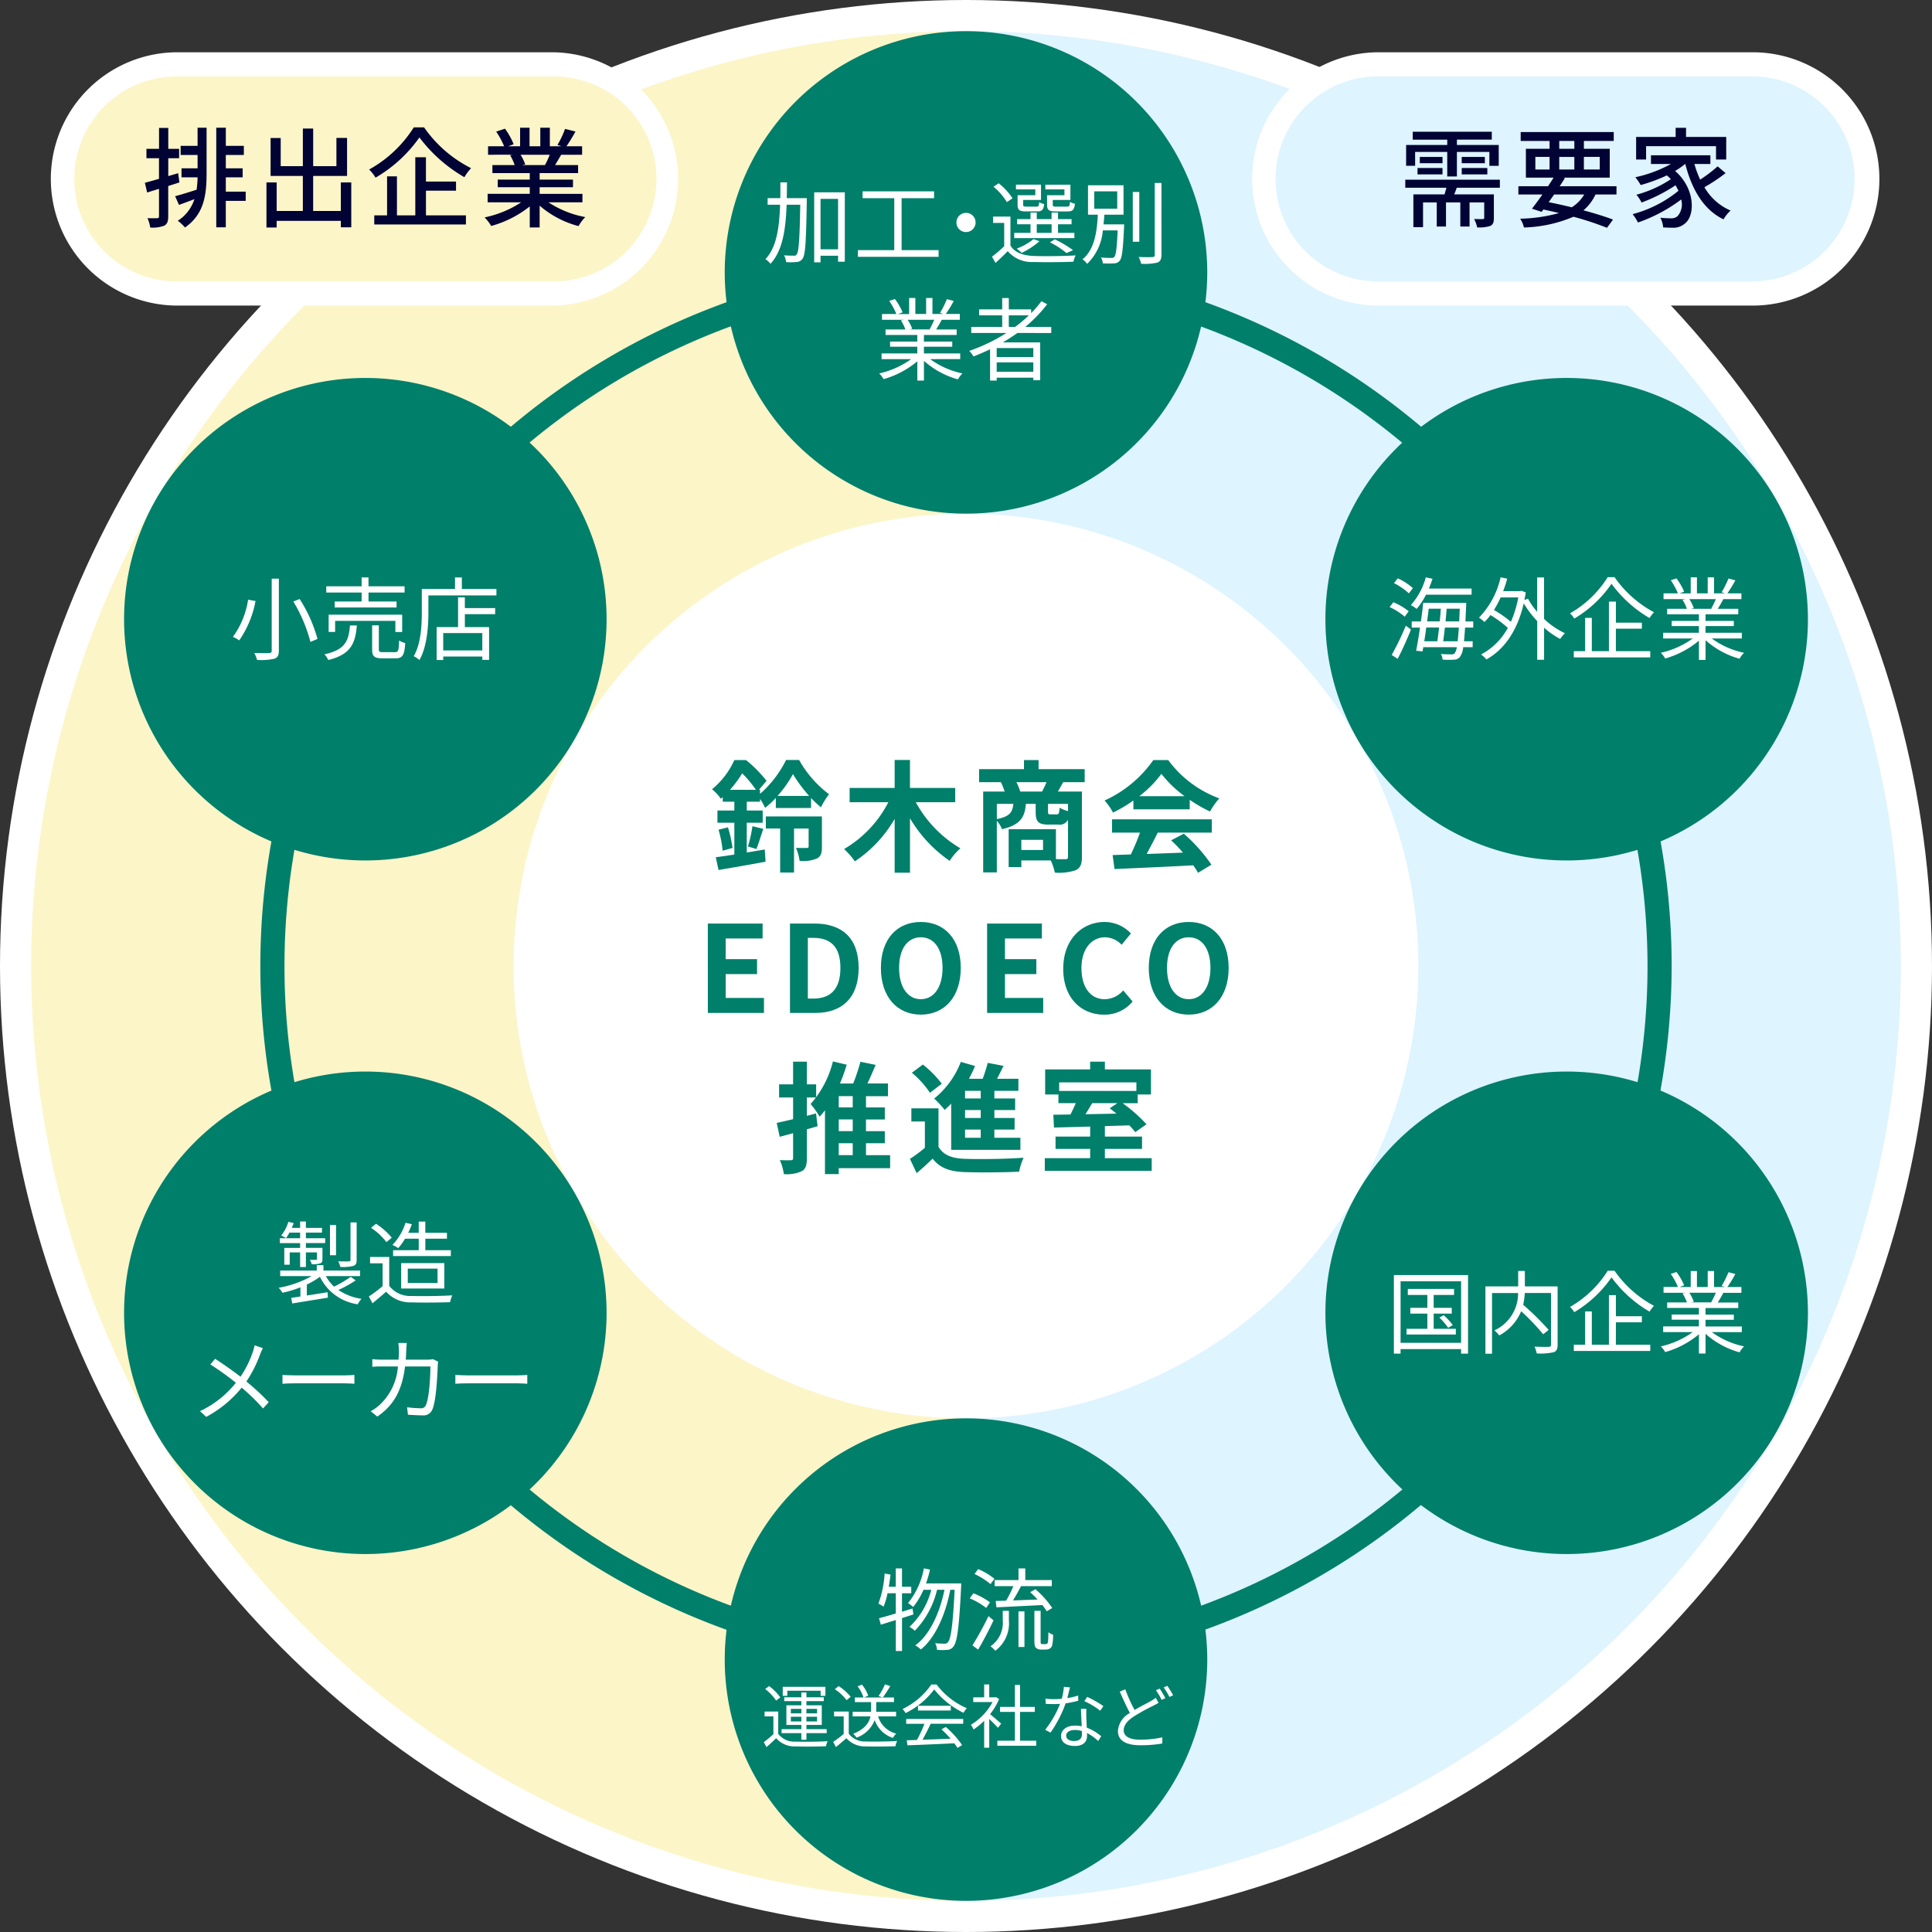 <svg xmlns="http://www.w3.org/2000/svg" xmlns:xlink="http://www.w3.org/1999/xlink" width="310" height="310" viewBox="0 0 310 310"><rect x="0" y="0" width="310" height="310" fill="#333333" stroke="none"/><defs><clipPath id="a"><rect width="300" height="300" fill="none"/></clipPath></defs><g transform="translate(10 5)"><circle cx="155" cy="155" r="155" transform="translate(-10 -5)" fill="#fff"/><g transform="translate(-5)" clip-path="url(#a)"><path d="M155,300A150,150,0,0,0,155,0Z" transform="translate(-5)" fill="#def4ff"/><path d="M150,300A150,150,0,0,1,150,0Z" fill="#fcf5c8"/><path d="M225.161,152.581A72.581,72.581,0,1,1,152.581,80a72.581,72.581,0,0,1,72.581,72.581" transform="translate(-2.581 -2.581)" fill="#fff"/><path d="M151.226,264.452A113.226,113.226,0,1,1,264.452,151.226,113.354,113.354,0,0,1,151.226,264.452m0-222.581A109.355,109.355,0,1,0,260.581,151.226,109.478,109.478,0,0,0,151.226,41.871" transform="translate(-1.226 -1.226)" fill="#007f6b"/><path d="M118.464,135.688c.949-.155,1.935-.329,2.885-.484l.135,1.955c-2.613.5-5.44.969-7.549,1.336l-.445-2.053c.832-.1,1.858-.252,2.982-.426v-5.111H113.76v-1.956h2.711v-1.413h-1.859V126.8l-.31.271a6.627,6.627,0,0,0-1.414-1.529,12.989,12.989,0,0,0,3.583-4.685h1.877a20.386,20.386,0,0,1,3.29,3.33l-1.218,1.432h.173v.658a17.622,17.622,0,0,0,4.183-5.44h2.09a17.552,17.552,0,0,0,4.8,5.5,12.811,12.811,0,0,0-1.3,2.09,16.006,16.006,0,0,1-1.588-1.49v1.606H123.13v-1.626a13.365,13.365,0,0,1-1.724,1.606,8.266,8.266,0,0,0-.813-1.432v.445h-2.129v1.413h2.556v1.956h-2.556Zm-3.02-4.046a19.951,19.951,0,0,1,.736,3.311l-1.588.445a17.8,17.8,0,0,0-.658-3.369Zm4.492-6.02a17.96,17.96,0,0,0-2.208-2.633,17.931,17.931,0,0,1-1.955,2.633Zm-1.278,9.1a22.617,22.617,0,0,0,.717-3.253l1.741.426c-.387,1.143-.773,2.4-1.1,3.233Zm11.867.039c0,.987-.155,1.568-.832,1.9a5.821,5.821,0,0,1-2.749.368,8.223,8.223,0,0,0-.582-2.09c.717.039,1.472.019,1.7.019.252,0,.329-.058.329-.252v-2.865h-2.342V138.9h-2.227v-7.066h-2.3V129.9h9Zm-2.053-8.15a23.9,23.9,0,0,1-2.595-3.5,19.176,19.176,0,0,1-2.477,3.5Z" transform="translate(-3.642 -3.898)" fill="#007f6b"/><path d="M146.292,127.615a19.217,19.217,0,0,0,7.163,7.4,9.037,9.037,0,0,0-1.723,2.013,21.482,21.482,0,0,1-6.37-6.834v8.731H142.9v-8.634a20.442,20.442,0,0,1-6.389,6.815,11.936,11.936,0,0,0-1.723-1.975,18.472,18.472,0,0,0,7.1-7.511h-6.214V125.33H142.9v-4.491h2.458v4.491h7.26v2.285Z" transform="translate(-4.348 -3.898)" fill="#007f6b"/><path d="M170.666,124.4c-.31.561-.6,1.085-.852,1.51h3.853V136.4c0,1.142-.232,1.761-.987,2.129a8.623,8.623,0,0,1-3.349.387,9.3,9.3,0,0,0-.658-1.955h-4.724v1.064h-2.033v-6.078H169.5v4.8c.677.019,1.277.019,1.511.019.328,0,.425-.1.425-.387v-5.943a1.489,1.489,0,0,1-1.548.774h-1.568c-1.724,0-2.071-.523-2.071-2.091v-1.239h-1.569c-.174,2.149-.89,3.388-3.832,4.065a4.693,4.693,0,0,0-.833-1.355v8.285h-2.188V125.912h3.446a12.736,12.736,0,0,0-.6-1.51h-3.5v-2.09h7.2v-1.453h2.342v1.453h7.4v2.09Zm-10.647,5.925c2.072-.406,2.517-1.1,2.652-2.44h-2.652Zm7.259-4.415c.232-.465.5-1.006.716-1.51h-4.84a9.285,9.285,0,0,1,.62,1.51Zm.155,7.744h-3.485v1.626h3.485Zm4.007-5.769h-3.213v1.219c0,.406.058.465.387.465h1.006c.329,0,.406-.135.465-1.065a5.6,5.6,0,0,0,1.354.542Z" transform="translate(-5.07 -3.899)" fill="#007f6b"/><path d="M182.6,127.345a22.312,22.312,0,0,1-3.272,1.936,9,9,0,0,0-1.355-1.936,19.218,19.218,0,0,0,7.82-6.485h2.4A17.717,17.717,0,0,0,196.383,127a11.9,11.9,0,0,0-1.49,2.111,23.353,23.353,0,0,1-3.253-1.878v1.53H182.6Zm-3.426,3.02h16.009v2.13H186.51c-.561,1.142-1.2,2.342-1.781,3.426,1.858-.058,3.852-.135,5.826-.213a23.07,23.07,0,0,0-1.9-1.974l2.033-1.065a26.071,26.071,0,0,1,4.433,4.975l-2.149,1.3a10.263,10.263,0,0,0-.774-1.2c-4.549.253-9.331.445-12.622.6l-.31-2.246,2.924-.1a37.173,37.173,0,0,0,1.471-3.5h-4.49Zm11.634-3.717a18.793,18.793,0,0,1-3.717-3.582,17.549,17.549,0,0,1-3.543,3.582Z" transform="translate(-5.741 -3.899)" fill="#007f6b"/><path d="M112.193,147.96h8.789v2.4h-5.924v3.311h5.033v2.4h-5.033V159.9H121.2v2.4h-9Z" transform="translate(-3.619 -4.773)" fill="#007f6b"/><path d="M125.817,147.96h3.93c4.375,0,7.086,2.284,7.086,7.125,0,4.82-2.711,7.22-6.931,7.22h-4.085ZM129.573,160c2.672,0,4.336-1.432,4.336-4.917,0-3.5-1.665-4.821-4.336-4.821h-.89V160Z" transform="translate(-4.059 -4.773)" fill="#007f6b"/><path d="M140.889,155.076c0-4.665,2.615-7.376,6.407-7.376s6.409,2.73,6.409,7.376-2.615,7.492-6.409,7.492-6.407-2.846-6.407-7.492m9.893,0c0-3.078-1.355-4.917-3.486-4.917s-3.484,1.839-3.484,4.917c0,3.059,1.355,5.014,3.484,5.014s3.486-1.955,3.486-5.014" transform="translate(-4.545 -4.765)" fill="#007f6b"/><path d="M158.5,147.96h8.789v2.4h-5.924v3.311H166.4v2.4h-5.033V159.9H167.5v2.4h-9Z" transform="translate(-5.113 -4.773)" fill="#007f6b"/><path d="M171.124,155.191c0-4.724,3.04-7.491,6.66-7.491a5.845,5.845,0,0,1,4.2,1.839l-1.49,1.82a3.775,3.775,0,0,0-2.654-1.2c-2.168,0-3.794,1.859-3.794,4.936,0,3.117,1.471,5,3.736,5a3.95,3.95,0,0,0,2.961-1.414l1.511,1.781a5.8,5.8,0,0,1-4.57,2.111c-3.619,0-6.562-2.595-6.562-7.376" transform="translate(-5.52 -4.765)" fill="#007f6b"/><path d="M185.307,155.076c0-4.665,2.615-7.376,6.407-7.376s6.409,2.73,6.409,7.376-2.615,7.492-6.409,7.492-6.407-2.846-6.407-7.492m9.893,0c0-3.078-1.355-4.917-3.486-4.917s-3.484,1.839-3.484,4.917c0,3.059,1.355,5.014,3.484,5.014s3.486-1.955,3.486-5.014" transform="translate(-5.978 -4.765)" fill="#007f6b"/><path d="M130.178,181.215c-.561.174-1.142.329-1.723.5v4.607c0,1.142-.194,1.762-.814,2.11a5.715,5.715,0,0,1-2.884.465,8.363,8.363,0,0,0-.639-2.245c.755.039,1.548.039,1.8.019.232,0,.329-.077.329-.368v-3.969l-2.148.581-.484-2.226c.735-.155,1.645-.368,2.632-.6v-3.485H124V174.5h2.245v-3.641h2.207V174.5h1.49v2.11h-1.49v2.942l1.472-.387Zm11.635,6.736h-8.247v.948h-2.207V178.66a11.115,11.115,0,0,1-.852,1.026,15.168,15.168,0,0,0-1.452-2.032,16.1,16.1,0,0,0,3.581-6.834l2.208.524a24.591,24.591,0,0,1-1.085,3.019h2.13a31.881,31.881,0,0,0,1.161-3.485l2.44.5c-.427,1.006-.872,2.052-1.317,2.981h3.291V176.4h-3.524v1.8h3.02v1.935h-3.02v1.878h3.02v1.935h-3.02v1.917h3.872Zm-6-11.557h-2.245v1.8h2.245Zm0,3.735h-2.245v1.877h2.245Zm-2.246,5.731h2.245v-1.916h-2.245Z" transform="translate(-3.988 -5.51)" fill="#007f6b"/><path d="M150.29,184.528c.756,1.3,2.111,1.84,4.085,1.917,2.323.1,6.891.039,9.563-.174a10.54,10.54,0,0,0-.716,2.246c-2.4.116-6.5.155-8.865.058-2.3-.1-3.854-.659-5.015-2.149-.774.755-1.568,1.49-2.556,2.324l-1.084-2.285a23.2,23.2,0,0,0,2.4-1.781v-4.22h-2.169v-2.111h4.356Zm-1.375-8.672a15.034,15.034,0,0,0-2.9-3.214l1.762-1.316a16.793,16.793,0,0,1,3.039,3.078Zm3.408,1.742c-.348.368-.7.7-1.045,1.006a16.234,16.234,0,0,0-1.685-1.819,14.037,14.037,0,0,0,4.278-5.886l2.285.659a22.385,22.385,0,0,1-.988,2.052h2.207a23.986,23.986,0,0,0,.812-2.555l2.537.484c-.349.7-.7,1.413-1.045,2.071h3.426v1.936h-3.853v1.219h3.33v1.858h-3.33V179.9H162.5v1.858h-3.252v1.316h4.182v1.936H152.323Zm4.742-2.052h-2.517v1.219h2.517Zm0,3.077h-2.517V179.9h2.517Zm0,3.136h-2.517v1.316h2.517Z" transform="translate(-4.7 -5.513)" fill="#007f6b"/><path d="M185.218,186.347v2.032H168.067v-2.032h7.278v-1.49H169.79v-1.975h5.556v-1.606c-2.168.058-4.2.115-5.807.155l-.1-2.053,2.748-.039c.29-.581.6-1.219.853-1.819h-2.788v-1.394h-2.129V172.1h7.22v-1.239h2.362V172.1H185.1v4.028h-2.129v1.394h-2.42a24.492,24.492,0,0,1,3.833,3.387l-1.8,1.259a14.02,14.02,0,0,0-.948-1.084l-3.93.116v1.684h5.962v1.975h-5.962v1.49Zm-14.847-10.784h12.39v-1.374h-12.39Zm5.3,1.956c-.347.6-.735,1.219-1.084,1.781l4.975-.1c-.367-.31-.735-.6-1.084-.852l1.24-.832Z" transform="translate(-5.422 -5.512)" fill="#007f6b"/><path d="M192.419,38.71A38.71,38.71,0,1,1,153.71,0a38.71,38.71,0,0,1,38.71,38.71" transform="translate(-3.71)" fill="#007f6b"/><path d="M128.381,28.15c-.117,6.416-.218,8.521-.668,9.145a1.153,1.153,0,0,1-.958.552,9.181,9.181,0,0,1-1.7.015,2.756,2.756,0,0,0-.319-1.089c.667.058,1.292.058,1.552.058a.421.421,0,0,0,.48-.232c.333-.406.465-2.381.565-7.94h-2.191c-.131,3.89-.625,7.36-2.584,9.479a3.323,3.323,0,0,0-.813-.74c1.8-1.9,2.235-5.11,2.352-8.739h-2V27.6h2.033c.015-.827.015-1.67.015-2.527H125.2c0,.856-.014,1.7-.028,2.527h3.208Zm6.1-1.48V37.8H133.4v-.958h-2.815v1.06h-1.016V26.671ZM133.4,27.715h-2.815v8.1H133.4Z" transform="translate(-3.927 -0.809)" fill="#fff"/><path d="M150.025,35.994v1.074H137.077V35.994h5.835V27.661h-5.081v-1.1H149.3v1.1h-5.211v8.332Z" transform="translate(-4.422 -0.857)" fill="#fff"/><path d="M156.489,31.667a1.539,1.539,0,1,1-1.539-1.539,1.53,1.53,0,0,1,1.539,1.539" transform="translate(-4.949 -0.972)" fill="#fff"/><path d="M162.268,35.225c.682,1.089,1.973,1.582,3.673,1.655,1.639.073,5.023.029,6.794-.087a3.618,3.618,0,0,0-.349,1.016c-1.64.073-4.775.1-6.416.044a5.078,5.078,0,0,1-4.136-1.742c-.61.639-1.263,1.248-1.96,1.887l-.566-1a21.493,21.493,0,0,0,1.96-1.669V31.581h-1.785V30.565h2.787Zm-.566-6.982a9.938,9.938,0,0,0-2.148-2.468l.827-.551a9.941,9.941,0,0,1,2.221,2.409Zm10.829,5.777h-9.653v-.842h2.612V31.8h-2.147v-.827h2.147V29.926h1v1.045h2.381V29.926H169.9v1.045h2.177V31.8H169.9v1.379h2.627ZM166.259,26.2h-3.105v-.755h4.021v2.453h-2.861v.755c0,.261.074.319.538.319h1.567c.349,0,.422-.087.465-.726a2.03,2.03,0,0,0,.8.3c-.1.944-.378,1.19-1.118,1.19h-1.8c-1.073,0-1.349-.218-1.349-1.089V27.14h2.844Zm.669,8.318a12.477,12.477,0,0,1-2.86,1.873,5.165,5.165,0,0,0-.8-.682,9.573,9.573,0,0,0,2.7-1.524Zm-.436-1.335h2.381V31.8h-2.381Zm4.442-6.982h-3.063v-.755h4.022v2.453h-2.831v.74c0,.276.087.334.566.334h1.727c.347,0,.42-.087.464-.769a2.618,2.618,0,0,0,.8.3c-.1.973-.377,1.234-1.148,1.234h-1.945c-1.073,0-1.379-.218-1.379-1.089V27.14h2.787Zm.334,10.219a14.052,14.052,0,0,0-2.655-1.727l.769-.479a17.756,17.756,0,0,1,2.931,1.742Z" transform="translate(-5.139 -0.814)" fill="#fff"/><path d="M181,31.812s-.014.333-.014.465c-.175,3.614-.319,4.935-.712,5.385a1.146,1.146,0,0,1-.929.405,14.131,14.131,0,0,1-1.771,0,2.19,2.19,0,0,0-.3-.944,16.37,16.37,0,0,0,1.655.074.588.588,0,0,0,.494-.16c.26-.291.405-1.394.536-4.253h-2.381a8.371,8.371,0,0,1-2.525,5.37,2.766,2.766,0,0,0-.741-.74c1.974-1.567,2.324-4.529,2.468-7.155h-1.582V25.541h5.7v4.718h-3.077c-.028.508-.073,1.031-.131,1.553Zm-4.8-2.511h3.687V26.514h-3.687Zm7.229,5.3h-1.045V26.616h1.045Zm3.556-9.435V36.7c0,.726-.2,1.061-.653,1.248a9.224,9.224,0,0,1-2.613.189,4.305,4.305,0,0,0-.392-1.089c1.017.045,1.931.029,2.206.015s.377-.087.377-.363V25.164Z" transform="translate(-5.623 -0.812)" fill="#fff"/><path d="M148.789,54.05a13.3,13.3,0,0,0,5.182,2.295,3.858,3.858,0,0,0-.726.957,13.72,13.72,0,0,1-5.458-2.975v3.165h-1.06V54.4a14.574,14.574,0,0,1-5.414,2.859,4.663,4.663,0,0,0-.7-.914,13.99,13.99,0,0,0,5.124-2.295h-4.747v-.914h5.733V52.062h-4.368v-.827h4.368v-1.06h-5.094V49.29H144.8a6.054,6.054,0,0,0-.71-1.452l.507-.1h-3.541v-.929h2.308a11.267,11.267,0,0,0-1.148-2.1l.915-.3a9.957,9.957,0,0,1,1.233,2.134l-.739.276h1.785V44.238h1v2.569h1.728V44.238h1.015v2.569h1.757l-.538-.174a16.476,16.476,0,0,0,1.1-2.206l1.1.29a20.3,20.3,0,0,1-1.277,2.09h2.25v.929h-2.9c-.29.552-.61,1.118-.9,1.553h3.294v.885h-5.255v1.06h4.545v.827h-4.545v1.074h5.821v.914Zm-3.614-6.314a6.187,6.187,0,0,1,.726,1.452l-.465.1h3.41l-.144-.044a13.431,13.431,0,0,0,.739-1.51Z" transform="translate(-4.536 -1.427)" fill="#fff"/><path d="M163.264,49.856c-.754.537-1.538,1.045-2.336,1.51h5.994v6.068h-1.1v-.406H159.94v.465h-1.06V52.469c-.871.421-1.77.813-2.656,1.147a6.285,6.285,0,0,0-.682-.885,28.7,28.7,0,0,0,5.967-2.874h-5.648v-.973h4.964V47.026h-3.7v-.958h3.7V44.253h1.06v1.815h3.585v.6a17,17,0,0,0,1.656-1.915l.914.493a22.016,22.016,0,0,1-3.527,3.644h4.182v.973Zm2.555,2.424H159.94v1.437h5.878Zm0,2.294H159.94v1.51h5.878Zm-2.918-5.69a22.716,22.716,0,0,0,2.206-1.858h-3.223v1.858Z" transform="translate(-5.017 -1.428)" fill="#fff"/><path d="M92.826,96.21A38.71,38.71,0,1,1,54.117,57.5a38.71,38.71,0,0,1,38.71,38.71" transform="translate(-0.497 -1.855)" fill="#007f6b"/><path d="M37.079,94.367a16.287,16.287,0,0,1-2.614,6.314,5.881,5.881,0,0,0-1.015-.565,13.59,13.59,0,0,0,2.438-5.966Zm3.745-3.585v11.54c0,.8-.219,1.118-.726,1.305a10.067,10.067,0,0,1-2.773.19,5.256,5.256,0,0,0-.45-1.119c1.059.044,2.1.03,2.381.015.3,0,.42-.1.42-.392V90.782Zm3.338,3.266a23.08,23.08,0,0,1,2.86,6.4l-1.132.479a24.5,24.5,0,0,0-2.744-6.489Z" transform="translate(-1.079 -2.928)" fill="#fff"/><path d="M53.826,98.28c-.248,2.947-1,4.66-4.6,5.545a2.66,2.66,0,0,0-.61-.915c3.324-.711,3.9-2.119,4.109-4.631ZM54.594,93H48.918V92h5.676V90.572h1.1V92h5.792v1H55.7v1.437h4.5v.958H50.27v-.958h4.324Zm5.415,6.329V97.54H50.341v1.785H49.3V96.553H61.1v2.773Zm-.074,3.237c.537,0,.625-.247.668-1.873a3.763,3.763,0,0,0,.987.421c-.13,1.945-.42,2.439-1.553,2.439H57.919c-1.307,0-1.639-.319-1.639-1.437V98.266h1.073V102.1c0,.392.1.465.668.465Z" transform="translate(-1.568 -2.922)" fill="#fff"/><path d="M76.7,92.43v1.031H65.786v2.715c0,2.206-.2,5.458-1.437,7.65a4.013,4.013,0,0,0-.914-.61c1.175-2.076,1.292-4.979,1.292-7.04V92.43h5.325V90.572h1.1V92.43Zm-5.066,3.063H76.5v.973H71.636v2.076h3.89V103.8H74.437v-.537H68.166v.566h-1.06V98.541h3.44V93.766h1.089Zm2.8,4.006h-6.27v2.787h6.27Z" transform="translate(-2.046 -2.922)" fill="#fff"/><path d="M92.826,211.21a38.71,38.71,0,1,1-38.71-38.71,38.71,38.71,0,0,1,38.71,38.71" transform="translate(-0.497 -5.565)" fill="#007f6b"/><path d="M53.392,206.813a19.255,19.255,0,0,1-2.773,1.539,8.929,8.929,0,0,0,3.716,1.423,3.593,3.593,0,0,0-.61.871,7.979,7.979,0,0,1-6.068-4.413,12.591,12.591,0,0,1-2.1,1.248v1.756c1.045-.16,2.192-.348,3.324-.523l.058.871-5.719.929-.173-.9c.435-.058.929-.131,1.48-.218v-1.466a19.135,19.135,0,0,1-2.888.871,3.5,3.5,0,0,0-.6-.8,16.776,16.776,0,0,0,5.284-1.873H41.286v-.9H47.15v-.856h1.074v.856H54.1v.9H48.616a6.724,6.724,0,0,0,1.306,1.684,19.272,19.272,0,0,0,2.685-1.568Zm-8.913-5.981H41.229v-.784h3.251v-.9H42.766a6.126,6.126,0,0,1-.552.885,6.512,6.512,0,0,0-.769-.421,6.458,6.458,0,0,0,1.148-2.192l.856.2c-.087.261-.2.508-.306.769h1.335v-1.031h.929v1.031h2.584v.755H45.408v.9H48.5v.784H45.408v.769h2.656v1.756c0,.406-.044.61-.363.726a3.741,3.741,0,0,1-1.365.131,3.172,3.172,0,0,0-.29-.7c.479.015.842.015.973,0s.16-.044.16-.16v-1.031H45.408v2.352h-.929v-2.352H42.81V204.3h-.871v-2.7h2.54Zm5.763,1.945H49.27v-4.848h.973Zm3.31.74c0,.552-.116.813-.537.973a6.841,6.841,0,0,1-2.09.16,3.08,3.08,0,0,0-.334-.9c.784.029,1.481.029,1.713.015.189-.015.26-.073.26-.247v-6.009h.988Z" transform="translate(-1.324 -6.367)" fill="#fff"/><path d="M59.26,207.684a4.225,4.225,0,0,0,3.615,1.626c1.582.058,4.8.015,6.5-.1a4.912,4.912,0,0,0-.347,1.1c-1.582.058-4.558.087-6.155.029a5.173,5.173,0,0,1-4.108-1.713c-.7.61-1.423,1.234-2.192,1.858l-.581-1.089a24.106,24.106,0,0,0,2.206-1.655V204.07H56.183v-1.016H59.26Zm-.45-7.011a9.995,9.995,0,0,0-2.468-2.293l.8-.654a11.092,11.092,0,0,1,2.526,2.235Zm2.99-.552a10.026,10.026,0,0,1-1.1,1.524,5.334,5.334,0,0,0-.929-.522,8.9,8.9,0,0,0,2.1-3.557l1.016.232a12.631,12.631,0,0,1-.581,1.379h1.684v-1.8h1.06v1.8H68.52v.944H65.052v1.844h4.094v.944H59.884v-.944h4.108v-1.844Zm-.624,3.919H68.1v4.079H61.176Zm1.06,3.194h4.776v-2.308H62.236Z" transform="translate(-1.806 -6.367)" fill="#fff"/><path d="M37.613,219.417a20.221,20.221,0,0,1-2.177,4.282,36.111,36.111,0,0,1,3.585,3.324l-.915,1a32.364,32.364,0,0,0-3.425-3.339,18.5,18.5,0,0,1-5.69,4.689l-1-.915a16.125,16.125,0,0,0,5.763-4.558,45.438,45.438,0,0,0-4.095-2.932l.756-.915c1.248.8,2.932,1.989,4.078,2.874a16.24,16.24,0,0,0,1.974-3.963,8.173,8.173,0,0,0,.29-1.074l1.335.465a7.833,7.833,0,0,0-.479,1.06" transform="translate(-0.903 -7.029)" fill="#fff"/><path d="M43.688,222.871h7.955c.726,0,1.247-.044,1.567-.073v1.423c-.29-.015-.9-.073-1.553-.073H43.688c-.8,0-1.568.029-2.018.073V222.8c.435.029,1.2.073,2.018.073" transform="translate(-1.344 -7.187)" fill="#fff"/><path d="M62,218.678c-.014.523-.043,1.016-.072,1.5h3.455a5.24,5.24,0,0,0,.929-.073l.812.406a4.529,4.529,0,0,0-.072.711c-.059,1.394-.232,5.618-.885,7.011a1.508,1.508,0,0,1-1.554.885c-.739,0-1.582-.058-2.337-.1l-.143-1.2a17.621,17.621,0,0,0,2.162.16.785.785,0,0,0,.841-.479c.553-1.1.74-4.674.74-6.227H61.81c-.523,4.166-2.032,6.373-4.456,8.041l-1.061-.855a7.135,7.135,0,0,0,1.5-1.074,9.325,9.325,0,0,0,2.873-6.111H58.226a15.5,15.5,0,0,0-1.67.058v-1.234a15.194,15.194,0,0,0,1.655.087h2.556c.028-.465.056-.958.056-1.481a8.8,8.8,0,0,0-.1-1.2h1.365c-.045.334-.073.842-.088,1.19" transform="translate(-1.816 -7.016)" fill="#fff"/><path d="M72.353,222.871h7.955c.726,0,1.247-.044,1.567-.073v1.423c-.29-.015-.9-.073-1.553-.073H72.353c-.8,0-1.568.029-2.018.073V222.8c.435.029,1.2.073,2.018.073" transform="translate(-2.269 -7.187)" fill="#fff"/><path d="M292.012,96.21A38.71,38.71,0,1,1,253.3,57.5a38.71,38.71,0,0,1,38.71,38.71" transform="translate(-6.922 -1.855)" fill="#007f6b"/><path d="M227.662,96.872a9.967,9.967,0,0,0-2.424-1.539l.6-.784A10.347,10.347,0,0,1,228.3,96Zm-2.089,6.14a44.958,44.958,0,0,0,2.264-4.689l.827.61c-.61,1.539-1.423,3.339-2.134,4.7Zm2.757-9.885a10.589,10.589,0,0,0-2.394-1.641l.609-.769a9.71,9.71,0,0,1,2.424,1.568Zm2.744.217a11.065,11.065,0,0,1-1.5,2.279,6.112,6.112,0,0,0-.929-.61,11.046,11.046,0,0,0,2.4-4.456l1.074.233c-.174.536-.363,1.059-.581,1.568h6.852v.986Zm6.271,5.269c-.058.885-.117,1.611-.174,2.206h1.393v.944H237.04a3.014,3.014,0,0,1-.479,1.5,1.2,1.2,0,0,1-.987.508,13.188,13.188,0,0,1-1.844-.015,1.816,1.816,0,0,0-.276-.9c.755.058,1.408.058,1.684.058s.421-.029.552-.2a2.337,2.337,0,0,0,.333-.944h-5.385l-.116.668-1.031-.1c.2-.973.421-2.323.624-3.716H228.78v-.987h1.481c.145-1.045.276-2.076.363-2.976h6.91s-.015.377-.015.495c-.044.929-.087,1.741-.115,2.481h1.248v.987Zm-6.227,0c-.1.769-.218,1.524-.319,2.206h2.1c.087-.639.189-1.408.276-2.206Zm.392-3.019c-.073.653-.16,1.335-.261,2.032h2.032c.073-.7.131-1.394.174-2.032Zm4.645,5.226c.073-.581.131-1.306.188-2.206h-2.235c-.087.813-.189,1.568-.276,2.206Zm.247-3.194c.029-.61.058-1.277.087-2.032h-2.1c-.044.639-.116,1.335-.174,2.032Z" transform="translate(-7.266 -2.921)" fill="#fff"/><path d="M250.5,97.234a12.646,12.646,0,0,0,3.353,2.294,4.684,4.684,0,0,0-.769.915,13.2,13.2,0,0,1-2.584-1.8v5.138h-1.1v-6.2a16.552,16.552,0,0,1-2.163-2.845c-1.061,4.573-3.237,7.461-6,9a3.988,3.988,0,0,0-.856-.8,10.384,10.384,0,0,0,4.3-4.268A17.871,17.871,0,0,0,241.9,96.61a10.437,10.437,0,0,1-.958,1.118,6.26,6.26,0,0,0-.885-.7,13.565,13.565,0,0,0,3.469-6.474l1.06.218c-.189.682-.406,1.365-.653,2h2.729l.2-.058.7.261c-.058.421-.145.827-.218,1.219l.566-.218a12.431,12.431,0,0,0,1.481,2.119V90.572h1.1Zm-6.968-3.455a16.467,16.467,0,0,1-1.074,2.018,18.228,18.228,0,0,1,2.715,1.9,17.779,17.779,0,0,0,1.19-3.919Z" transform="translate(-7.744 -2.921)" fill="#fff"/><path d="M262.29,90.527a18.161,18.161,0,0,0,6.329,5.632,6.37,6.37,0,0,0-.711.929,19.974,19.974,0,0,1-6.1-5.5,18.932,18.932,0,0,1-5.98,5.589,3.649,3.649,0,0,0-.682-.842,17.159,17.159,0,0,0,6.052-5.806Zm.219,11.874h5.515v1H255.758v-1h1.815V97.059h1.075V102.4h2.744V94.446h1.118v3.382h4.166V98.8h-4.166Z" transform="translate(-8.231 -2.92)" fill="#fff"/><path d="M278.381,100.369a13.3,13.3,0,0,0,5.182,2.295,3.858,3.858,0,0,0-.726.957,13.72,13.72,0,0,1-5.458-2.975v3.165h-1.06v-3.092a14.574,14.574,0,0,1-5.414,2.859,4.663,4.663,0,0,0-.7-.914,13.99,13.99,0,0,0,5.124-2.295h-4.747v-.914h5.733V98.381h-4.368v-.827h4.368v-1.06h-5.094v-.885h3.164a6.055,6.055,0,0,0-.71-1.452l.507-.1h-3.541v-.929h2.308a11.268,11.268,0,0,0-1.148-2.1l.915-.3a9.957,9.957,0,0,1,1.233,2.134l-.739.276H275V90.557h1v2.569h1.728V90.557h1.015v2.569H280.5l-.538-.174a16.472,16.472,0,0,0,1.1-2.206l1.1.29a20.292,20.292,0,0,1-1.277,2.09h2.25v.929h-2.9c-.29.552-.61,1.118-.9,1.553h3.294v.885h-5.255v1.06h4.544v.827h-4.544v1.074H283.2v.914Zm-3.614-6.314a6.186,6.186,0,0,1,.726,1.452l-.465.1h3.41l-.144-.044a13.433,13.433,0,0,0,.739-1.51Z" transform="translate(-8.716 -2.921)" fill="#fff"/><path d="M292.012,211.21A38.71,38.71,0,1,1,253.3,172.5a38.71,38.71,0,0,1,38.71,38.71" transform="translate(-6.922 -5.565)" fill="#007f6b"/><path d="M237.846,206.248v12.6h-1.118v-.726h-9.711v.726h-1.074v-12.6Zm-1.118,1h-9.71v9.871h9.71Zm-.842,7.621v.915h-7.91v-.915h3.338v-2.439h-2.729V211.5h2.729v-2.061h-3.135v-.973H235.6v.973H232.33V211.5h2.9v.929h-2.9v2.439Zm-1.96-2.177a9.06,9.06,0,0,1,1.466,1.582l-.74.435a9.826,9.826,0,0,0-1.408-1.639Z" transform="translate(-7.288 -6.653)" fill="#fff"/><path d="M252.707,217.388c0,.7-.16,1.045-.653,1.219a9.644,9.644,0,0,1-2.7.189,4,4,0,0,0-.363-1.089c1.017.044,2,.044,2.309.029.26-.015.347-.1.347-.363V209.1h-4.209a10.137,10.137,0,0,1-.261,1.886,43.4,43.4,0,0,1,4.094,4.035l-.885.7a35.979,35.979,0,0,0-3.527-3.7,7.755,7.755,0,0,1-3.527,3.89,4.5,4.5,0,0,0-.769-.813,6.534,6.534,0,0,0,3.8-5.994h-4.18v9.739h-1.06v-10.8h5.255v-2.482h1.073v2.482h5.255Z" transform="translate(-7.778 -6.631)" fill="#fff"/><path d="M262.29,205.527a18.161,18.161,0,0,0,6.329,5.632,6.371,6.371,0,0,0-.711.929,19.974,19.974,0,0,1-6.1-5.5,18.932,18.932,0,0,1-5.98,5.589,3.649,3.649,0,0,0-.682-.842,17.159,17.159,0,0,0,6.052-5.806Zm.219,11.874h5.515v1H255.758v-1h1.815v-5.342h1.075V217.4h2.744v-7.955h1.118v3.382h4.166v.973h-4.166Z" transform="translate(-8.231 -6.63)" fill="#fff"/><path d="M278.381,215.37a13.3,13.3,0,0,0,5.182,2.295,3.858,3.858,0,0,0-.726.957,13.72,13.72,0,0,1-5.458-2.975v3.165h-1.06v-3.092a14.574,14.574,0,0,1-5.414,2.859,4.663,4.663,0,0,0-.7-.914,13.99,13.99,0,0,0,5.124-2.295h-4.747v-.914h5.733v-1.074h-4.368v-.827h4.368V211.5h-5.094v-.885h3.164a6.055,6.055,0,0,0-.71-1.452l.507-.1h-3.541v-.929h2.308a11.268,11.268,0,0,0-1.148-2.1l.915-.3a9.956,9.956,0,0,1,1.233,2.134l-.739.276H275v-2.569h1v2.569h1.728v-2.569h1.015v2.569H280.5l-.538-.174a16.473,16.473,0,0,0,1.1-2.206l1.1.29a20.292,20.292,0,0,1-1.277,2.09h2.25v.929h-2.9c-.29.552-.61,1.118-.9,1.553h3.294v.885h-5.255v1.06h4.544v.827h-4.544v1.074H283.2v.914Zm-3.614-6.314a6.186,6.186,0,0,1,.726,1.452l-.465.1h3.41l-.144-.044a13.433,13.433,0,0,0,.739-1.51Z" transform="translate(-8.716 -6.631)" fill="#fff"/><path d="M192.419,268.71A38.71,38.71,0,1,1,153.71,230a38.71,38.71,0,0,1,38.71,38.71" transform="translate(-3.71 -7.419)" fill="#007f6b"/><path d="M144.269,262.849v5.284h-1v-4.965c-.856.261-1.684.523-2.4.74l-.29-1.031c.74-.2,1.668-.45,2.685-.769v-3.237h-1.321a11.637,11.637,0,0,1-.639,2.148,5.1,5.1,0,0,0-.828-.479,16.952,16.952,0,0,0,1-4.834l.944.16c-.073.653-.175,1.321-.276,1.96h1.118V254.88h1v2.947h1.482v1.045h-1.482v2.961l1.685-.523.145.958Zm9.494-5.56s0,.421-.015.552c-.319,6.576-.639,8.826-1.218,9.552a1.25,1.25,0,0,1-1,.552,8.889,8.889,0,0,1-1.655,0,2.33,2.33,0,0,0-.3-1.06c.654.058,1.234.073,1.524.073a.614.614,0,0,0,.537-.247c.465-.508.784-2.656,1.074-8.4h-.7c-.726,3.8-2.324,7.665-4.732,9.581a3.273,3.273,0,0,0-.9-.653c2.381-1.713,3.948-5.284,4.7-8.927h-1.191a14.12,14.12,0,0,1-3.57,6.576,3.54,3.54,0,0,0-.856-.624,12.262,12.262,0,0,0,3.5-5.952h-1.248a11.9,11.9,0,0,1-1.655,2.758,7.333,7.333,0,0,0-.826-.624,12.41,12.41,0,0,0,2.54-5.574l.986.2a20.537,20.537,0,0,1-.638,2.221Z" transform="translate(-4.532 -8.221)" fill="#fff"/><path d="M158.258,261.224a11.219,11.219,0,0,0-2.642-1.539l.594-.813a11.655,11.655,0,0,1,2.657,1.452Zm1.176,1.989c-.711,1.539-1.669,3.353-2.468,4.7l-.915-.682a47.6,47.6,0,0,0,2.569-4.689Zm-.48-5.806a11.216,11.216,0,0,0-2.568-1.626l.581-.784a10.363,10.363,0,0,1,2.613,1.553Zm1.961,4.282h.986v1.524a5.466,5.466,0,0,1-2.177,4.877,5.146,5.146,0,0,0-.769-.711,4.59,4.59,0,0,0,1.961-4.2Zm-1.132-1.582c.494-.015,1.06-.029,1.669-.044a16.789,16.789,0,0,0,1.161-2.337h-3v-.973h3.831V254.88h1.089v1.873h4.254v.973h-4.935c-.392.755-.857,1.6-1.292,2.294,1.234-.044,2.6-.1,3.947-.145a14.92,14.92,0,0,0-1.189-1.176l.842-.479a14.843,14.843,0,0,1,2.7,3.019l-.885.523a9.19,9.19,0,0,0-.7-1c-2.655.131-5.428.276-7.373.363Zm3.657,1.669h.958v5.719h-.958Zm4.282,5.255a.519.519,0,0,0,.319-.073c.059-.044.116-.16.145-.392s.044-.755.058-1.437a2.668,2.668,0,0,0,.755.392,8.361,8.361,0,0,1-.145,1.655.827.827,0,0,1-.391.566,1.36,1.36,0,0,1-.682.16h-.712a1.271,1.271,0,0,1-.8-.247c-.2-.2-.276-.421-.276-1.292v-4.674h1v4.776c0,.29,0,.435.073.508a.419.419,0,0,0,.247.058Z" transform="translate(-5.02 -8.222)" fill="#fff"/><path d="M123.789,282.054A3.222,3.222,0,0,0,126.6,283.3c1.224.055,3.785.022,5.121-.067a3.028,3.028,0,0,0-.268.813c-1.246.055-3.6.077-4.843.022a3.885,3.885,0,0,1-3.151-1.314c-.49.479-1,.946-1.547,1.425l-.435-.791a18.5,18.5,0,0,0,1.537-1.28v-2.851H121.6v-.779h2.193Zm-.334-5.333a8.218,8.218,0,0,0-1.759-1.859l.635-.467a8.314,8.314,0,0,1,1.792,1.815Zm4.041,5.222h-3.173v-.634H127.5v-.68h-2.4v-3.15h2.4v-.669h-2.75v-.623h2.75v-.768h.813v.768h2.783v.623h-2.783v.669h2.461v3.15h-2.461v.68h3.251v.634h-3.251V283H127.5Zm-2.249-5.99h-.735v-1.447h6.847v1.447h-.767v-.812h-5.345Zm.568,2.817H127.5v-.724h-1.681Zm1.681.546h-1.681v.746H127.5Zm.813-.546h1.714v-.724h-1.714Zm1.715.546H128.31v.746h1.714Z" transform="translate(-3.918 -8.851)" fill="#fff"/><path d="M135.477,282.023a3.242,3.242,0,0,0,2.773,1.246c1.214.044,3.685.012,4.989-.077a3.735,3.735,0,0,0-.268.846c-1.214.045-3.5.067-4.721.022a3.972,3.972,0,0,1-3.151-1.313c-.534.467-1.091.945-1.681,1.424l-.446-.835a18.3,18.3,0,0,0,1.693-1.27v-2.816h-1.546v-.779h2.359Zm-.345-5.379a7.685,7.685,0,0,0-1.893-1.758l.612-.5a8.21,8.21,0,0,1,1.937,1.715Zm5.055,2.606a4.069,4.069,0,0,0,2.906,2.761,2.834,2.834,0,0,0-.524.69,4.592,4.592,0,0,1-2.928-2.861,4.874,4.874,0,0,1-2.905,2.816,3.9,3.9,0,0,0-.547-.612c1.927-.78,2.573-1.838,2.774-2.795H136.1V278.5h2.95a2.892,2.892,0,0,0,.012-.312v-1.236h-2.605v-.736h1.392a6.154,6.154,0,0,0-.958-1.792l.7-.279a6.23,6.23,0,0,1,1.013,1.771l-.669.3h4.8v.736h-2.85V278.2a2.612,2.612,0,0,1-.012.3h3.2v.746Zm1.948-4.866a21.7,21.7,0,0,1-1.2,1.837l-.679-.244a11.043,11.043,0,0,0,1.035-1.872Z" transform="translate(-4.289 -8.842)" fill="#fff"/><path d="M149.94,274.129a12,12,0,0,0,4.855,3.808,4.329,4.329,0,0,0-.535.735,13.662,13.662,0,0,1-4.7-3.752,12.708,12.708,0,0,1-4.6,3.8,2.575,2.575,0,0,0-.479-.657,11.693,11.693,0,0,0,4.61-3.93Zm-4.876,5.534h9.152v.768h-5.221c-.391.824-.869,1.782-1.315,2.561,1.381-.044,2.952-.1,4.51-.166a16.907,16.907,0,0,0-1.469-1.5l.7-.379a14.819,14.819,0,0,1,2.617,2.906l-.746.457a7.035,7.035,0,0,0-.512-.746c-2.728.134-5.611.256-7.515.323l-.111-.813c.479-.012,1.035-.022,1.636-.045a20.809,20.809,0,0,0,1.2-2.595h-2.927Zm7.158-1.359h-5.265v-.757h5.265Z" transform="translate(-4.661 -8.843)" fill="#fff"/><path d="M160.154,281.076c-.289-.323-.9-.946-1.4-1.414v4.609h-.813v-4.32a10.523,10.523,0,0,1-1.7,1.392,3.686,3.686,0,0,0-.434-.746,9.66,9.66,0,0,0,3.485-3.651h-3.1v-.758h1.749v-2.071h.813v2.071h.969l.144-.033.468.312a10.01,10.01,0,0,1-1.448,2.427c.524.412,1.5,1.27,1.781,1.514Zm6.135,2.071v.813h-6.235v-.813h2.817v-4.62h-2.383v-.8h2.383V274.2h.824v3.529h2.372v.8h-2.372v4.62Z" transform="translate(-5.026 -8.842)" fill="#fff"/><path d="M171.67,276.324a10.814,10.814,0,0,0,1.749-.411l.021.834a14.944,14.944,0,0,1-2.026.412,19.691,19.691,0,0,1-2.427,4.7l-.857-.445a16.5,16.5,0,0,0,2.384-4.164c-.335.022-.669.034-.992.034-.412,0-.88-.012-1.3-.034l-.056-.835a10.421,10.421,0,0,0,1.358.078c.4,0,.825-.022,1.258-.056a9.206,9.206,0,0,0,.345-1.926l.979.089c-.1.4-.255,1.08-.434,1.725m3.05,2.918c.012.411.056,1.135.077,1.825a7.646,7.646,0,0,1,2.317,1.381l-.479.757a8.28,8.28,0,0,0-1.8-1.28c.012.179.012.334.012.467,0,.891-.568,1.615-1.948,1.615-1.225,0-2.227-.5-2.227-1.6,0-1.024.969-1.67,2.227-1.67a5.005,5.005,0,0,1,1.091.111c-.045-.913-.1-2.015-.122-2.805h.868c-.022.457-.022.8-.012,1.2m-1.937,3.963c.924,0,1.237-.49,1.237-1.1,0-.145,0-.313-.012-.5a3.894,3.894,0,0,0-1.148-.166c-.812,0-1.369.378-1.369.891s.424.879,1.292.879m1.626-6.4.457-.679a16.84,16.84,0,0,1,2.594,1.481l-.5.735a13.075,13.075,0,0,0-2.55-1.536" transform="translate(-5.424 -8.855)" fill="#fff"/><path d="M182.866,278.223c.979-.59,1.993-1.08,2.605-1.425a7.009,7.009,0,0,0,.791-.524l.445.813c-.245.145-.524.289-.847.457a32.394,32.394,0,0,0-3.083,1.7c-1.036.668-1.659,1.4-1.659,2.249,0,.924.879,1.5,2.638,1.5a16.576,16.576,0,0,0,3.563-.378l-.012.991a20.592,20.592,0,0,1-3.518.279c-2.093,0-3.6-.623-3.6-2.294a3.58,3.58,0,0,1,1.926-2.884c-.512-.924-1.1-2.227-1.626-3.43l.881-.367a25.231,25.231,0,0,0,1.491,3.307m4.943-1.882-.6.267a11.54,11.54,0,0,0-.914-1.547l.6-.255a15.818,15.818,0,0,1,.913,1.536m1.247-.467-.59.267a11.335,11.335,0,0,0-.935-1.537l.589-.244a12.911,12.911,0,0,1,.936,1.514" transform="translate(-5.813 -8.85)" fill="#fff"/><path d="M83.8,42.274h-60A18.387,18.387,0,1,1,23.8,5.5h60a18.387,18.387,0,1,1,0,36.774" transform="translate(-0.175 -0.177)" fill="#fcf5c8"/><path d="M83.732,44.145h-60a20.323,20.323,0,1,1,0-40.645h60a20.323,20.323,0,0,1,0,40.645m-60-36.774a16.452,16.452,0,1,0,0,32.9h60a16.452,16.452,0,1,0,0-32.9Z" transform="translate(-0.11 -0.113)" fill="#fff"/><path d="M24.4,24.788c-.593.192-1.2.383-1.8.575v4.862c0,.8-.157,1.237-.627,1.5a5.2,5.2,0,0,1-2.265.3,5.2,5.2,0,0,0-.435-1.5c.7.017,1.341.017,1.534,0,.225,0,.313-.052.313-.3V25.816c-.679.209-1.324.4-1.9.592l-.366-1.568c.626-.157,1.411-.383,2.265-.627V20.9H19.106V19.4h2.021V16.041h1.482V19.4H24.35v1.5H22.608v2.875l1.585-.47Zm2.909-8.782h1.447v7.3c0,3.45-.384,6.585-3.467,8.712a7.584,7.584,0,0,0-1.151-1.08,6.481,6.481,0,0,0,2.666-3.467c-.854.331-1.708.645-2.475.923L23.706,27c.923-.244,2.16-.627,3.45-1.045a18.368,18.368,0,0,0,.157-1.987H24.733V22.523h2.579V20.38H24.594V18.916h2.718Zm7.72,11.745h-3.19v4.234H30.309V16.006h1.533v2.91h2.893V20.38H31.842v2.143h2.7V23.97h-2.7v2.3h3.19Z" transform="translate(-0.608 -0.516)" fill="#000333"/><path d="M52.623,24.793v7.2H50.95V30.961h-10.3v1.063H39.014V24.793h1.638v4.582h4.2V23.748H39.677V17.667H41.3v4.513h3.555V16.15h1.655v6.029h3.729v-4.53h1.708v6.1H46.507v5.627H50.95V24.793Z" transform="translate(-1.259 -0.521)" fill="#000333"/><path d="M64.857,15.953A20.224,20.224,0,0,0,72.4,22.5a7.814,7.814,0,0,0-1.08,1.446,24.056,24.056,0,0,1-7.214-6.377A22.334,22.334,0,0,1,57.07,24.02a7.053,7.053,0,0,0-1.029-1.306A19.786,19.786,0,0,0,63.2,15.953Zm.3,14.114h6.412v1.464H56.861V30.067h2.055V23.811H60.5v6.255h2.945V20.744h1.708v3.9H69.98v1.464H65.154Z" transform="translate(-1.808 -0.515)" fill="#000333"/><path d="M85.425,27.977a16.008,16.008,0,0,0,5.907,2.37,7.29,7.29,0,0,0-1.08,1.447,15.544,15.544,0,0,1-6.238-3.277v3.5H82.428v-3.38a17.3,17.3,0,0,1-6.185,3.137A7.25,7.25,0,0,0,75.18,30.4a16.912,16.912,0,0,0,5.872-2.422H75.668V26.618h6.761V25.555h-5.14V24.335h5.14V23.29H76.435V22h3.571a8.6,8.6,0,0,0-.732-1.585l.419-.07H75.737V18.987h2.579a13.034,13.034,0,0,0-1.272-2.353l1.411-.47a12.108,12.108,0,0,1,1.394,2.491l-.888.332h1.917v-2.98h1.515v2.98h1.725v-2.98h1.533v2.98h1.882l-.662-.21A15.183,15.183,0,0,0,88.092,16.2l1.672.418a27.188,27.188,0,0,1-1.446,2.37h2.509v1.359H87.465c-.331.592-.679,1.168-.975,1.655h3.694v1.29H84.015v1.045h5.349v1.219H84.015v1.064H90.88v1.359Zm-4.478-7.632A7.312,7.312,0,0,1,81.7,21.9l-.505.1h3.676a16.464,16.464,0,0,0,.767-1.655Z" transform="translate(-2.425 -0.516)" fill="#000333"/><path d="M282.977,42.274h-60a18.387,18.387,0,1,1,0-36.774h60a18.387,18.387,0,0,1,0,36.774" transform="translate(-6.6 -0.177)" fill="#def4ff"/><path d="M282.914,44.145h-60a20.323,20.323,0,1,1,0-40.645h60a20.323,20.323,0,0,1,0,40.645m-60-36.774a16.452,16.452,0,1,0,0,32.9h60a16.452,16.452,0,0,0,0-32.9Z" transform="translate(-6.535 -0.113)" fill="#fff"/><path d="M236.089,25.663c-.122.366-.26.733-.4,1.064h6.36V30.49c0,.7-.1,1.063-.592,1.306a5.714,5.714,0,0,1-2.091.226,4.719,4.719,0,0,0-.488-1.341c.628.017,1.2.017,1.377.017.192-.017.244-.07.244-.226V28.016h-2.353v3.868h-1.481V28.016h-2.3v3.868h-1.481V28.016h-2.2v3.973h-1.55V26.727h5c.1-.348.208-.715.3-1.064h-6.6V24.374h15.177v1.289Zm-6.673-3.52h-1.447V18.8h6.6v-.854h-5.541V16.672h12.686v1.273h-5.595V18.8h6.709v3.345h-1.5V19.913h-5.21v3.939h-1.55V19.913h-5.157Zm.382.349h4.008v1.028H229.8Zm4.008-.767h-3.642v-1.01h3.642Zm6.8,0H236.89v-1.01H240.6Zm-3.712.767H241v1.028H236.89Z" transform="translate(-7.349 -0.538)" fill="#000333"/><path d="M258.963,26.746a7.462,7.462,0,0,1-1.935,2.543c1.83.488,3.486,1.011,4.74,1.482l-.959,1.324a48.722,48.722,0,0,0-5.384-1.777,21.828,21.828,0,0,1-7.945,1.725,4.149,4.149,0,0,0-.611-1.411,24.992,24.992,0,0,0,6.238-.906c-.819-.21-1.656-.383-2.509-.576l-.279.383-1.55-.505c.488-.627,1.08-1.428,1.672-2.282h-3.851V25.421h4.757c.314-.47.627-.941.888-1.376h-4.443V19.411h3.8V18.155h-4.635V16.727H261.89v1.428H257.1v1.255h4.147v4.635h-7.457l.262.07q-.393.627-.836,1.306h9.113v1.325Zm-9.653-4.008h2.282V20.716h-2.282Zm3.015,4.008c-.3.418-.592.836-.872,1.237,1.239.244,2.492.523,3.695.819a5.963,5.963,0,0,0,2-2.055Zm.819-7.335h2.422V18.156h-2.422Zm2.422,1.306h-2.422v2.022h2.422Zm1.533,2.021h2.544V20.716H257.1Z" transform="translate(-7.955 -0.54)" fill="#000333"/><path d="M280.446,23.291a26.8,26.8,0,0,1-3.4,2.265,8.919,8.919,0,0,0,4.2,3.747,5.911,5.911,0,0,0-1.133,1.411c-3.206-1.55-5.087-4.809-6.134-8.887h-.035a10.84,10.84,0,0,1-1.6,1.116c3.293,2.875,3.224,7.248,1.534,8.468a2.734,2.734,0,0,1-1.952.645c-.435,0-.958-.017-1.5-.053a3.909,3.909,0,0,0-.453-1.55,14.913,14.913,0,0,0,1.62.087,1.5,1.5,0,0,0,1.151-.348,2.852,2.852,0,0,0,.575-2.666,25.255,25.255,0,0,1-6.936,3.694,7.837,7.837,0,0,0-.853-1.341,19.591,19.591,0,0,0,7.353-3.746c-.139-.3-.3-.592-.47-.888a26.293,26.293,0,0,1-5.454,2.77,5.716,5.716,0,0,0-.82-1.254,18.793,18.793,0,0,0,5.524-2.492,5.41,5.41,0,0,0-.645-.61,26.013,26.013,0,0,1-4.2,1.55,7.988,7.988,0,0,0-.854-1.254,20.868,20.868,0,0,0,5.715-2.126h-3.206V20.433h9.53v1.394h-2.561a16.48,16.48,0,0,0,.923,2.509,22.557,22.557,0,0,0,2.805-2.126ZM267.69,21.112h-1.6V17.488h6.342V16.025H274.1v1.463h6.447v3.624h-1.637V18.97H267.69Z" transform="translate(-8.565 -0.517)" fill="#000333"/></g></g></svg>